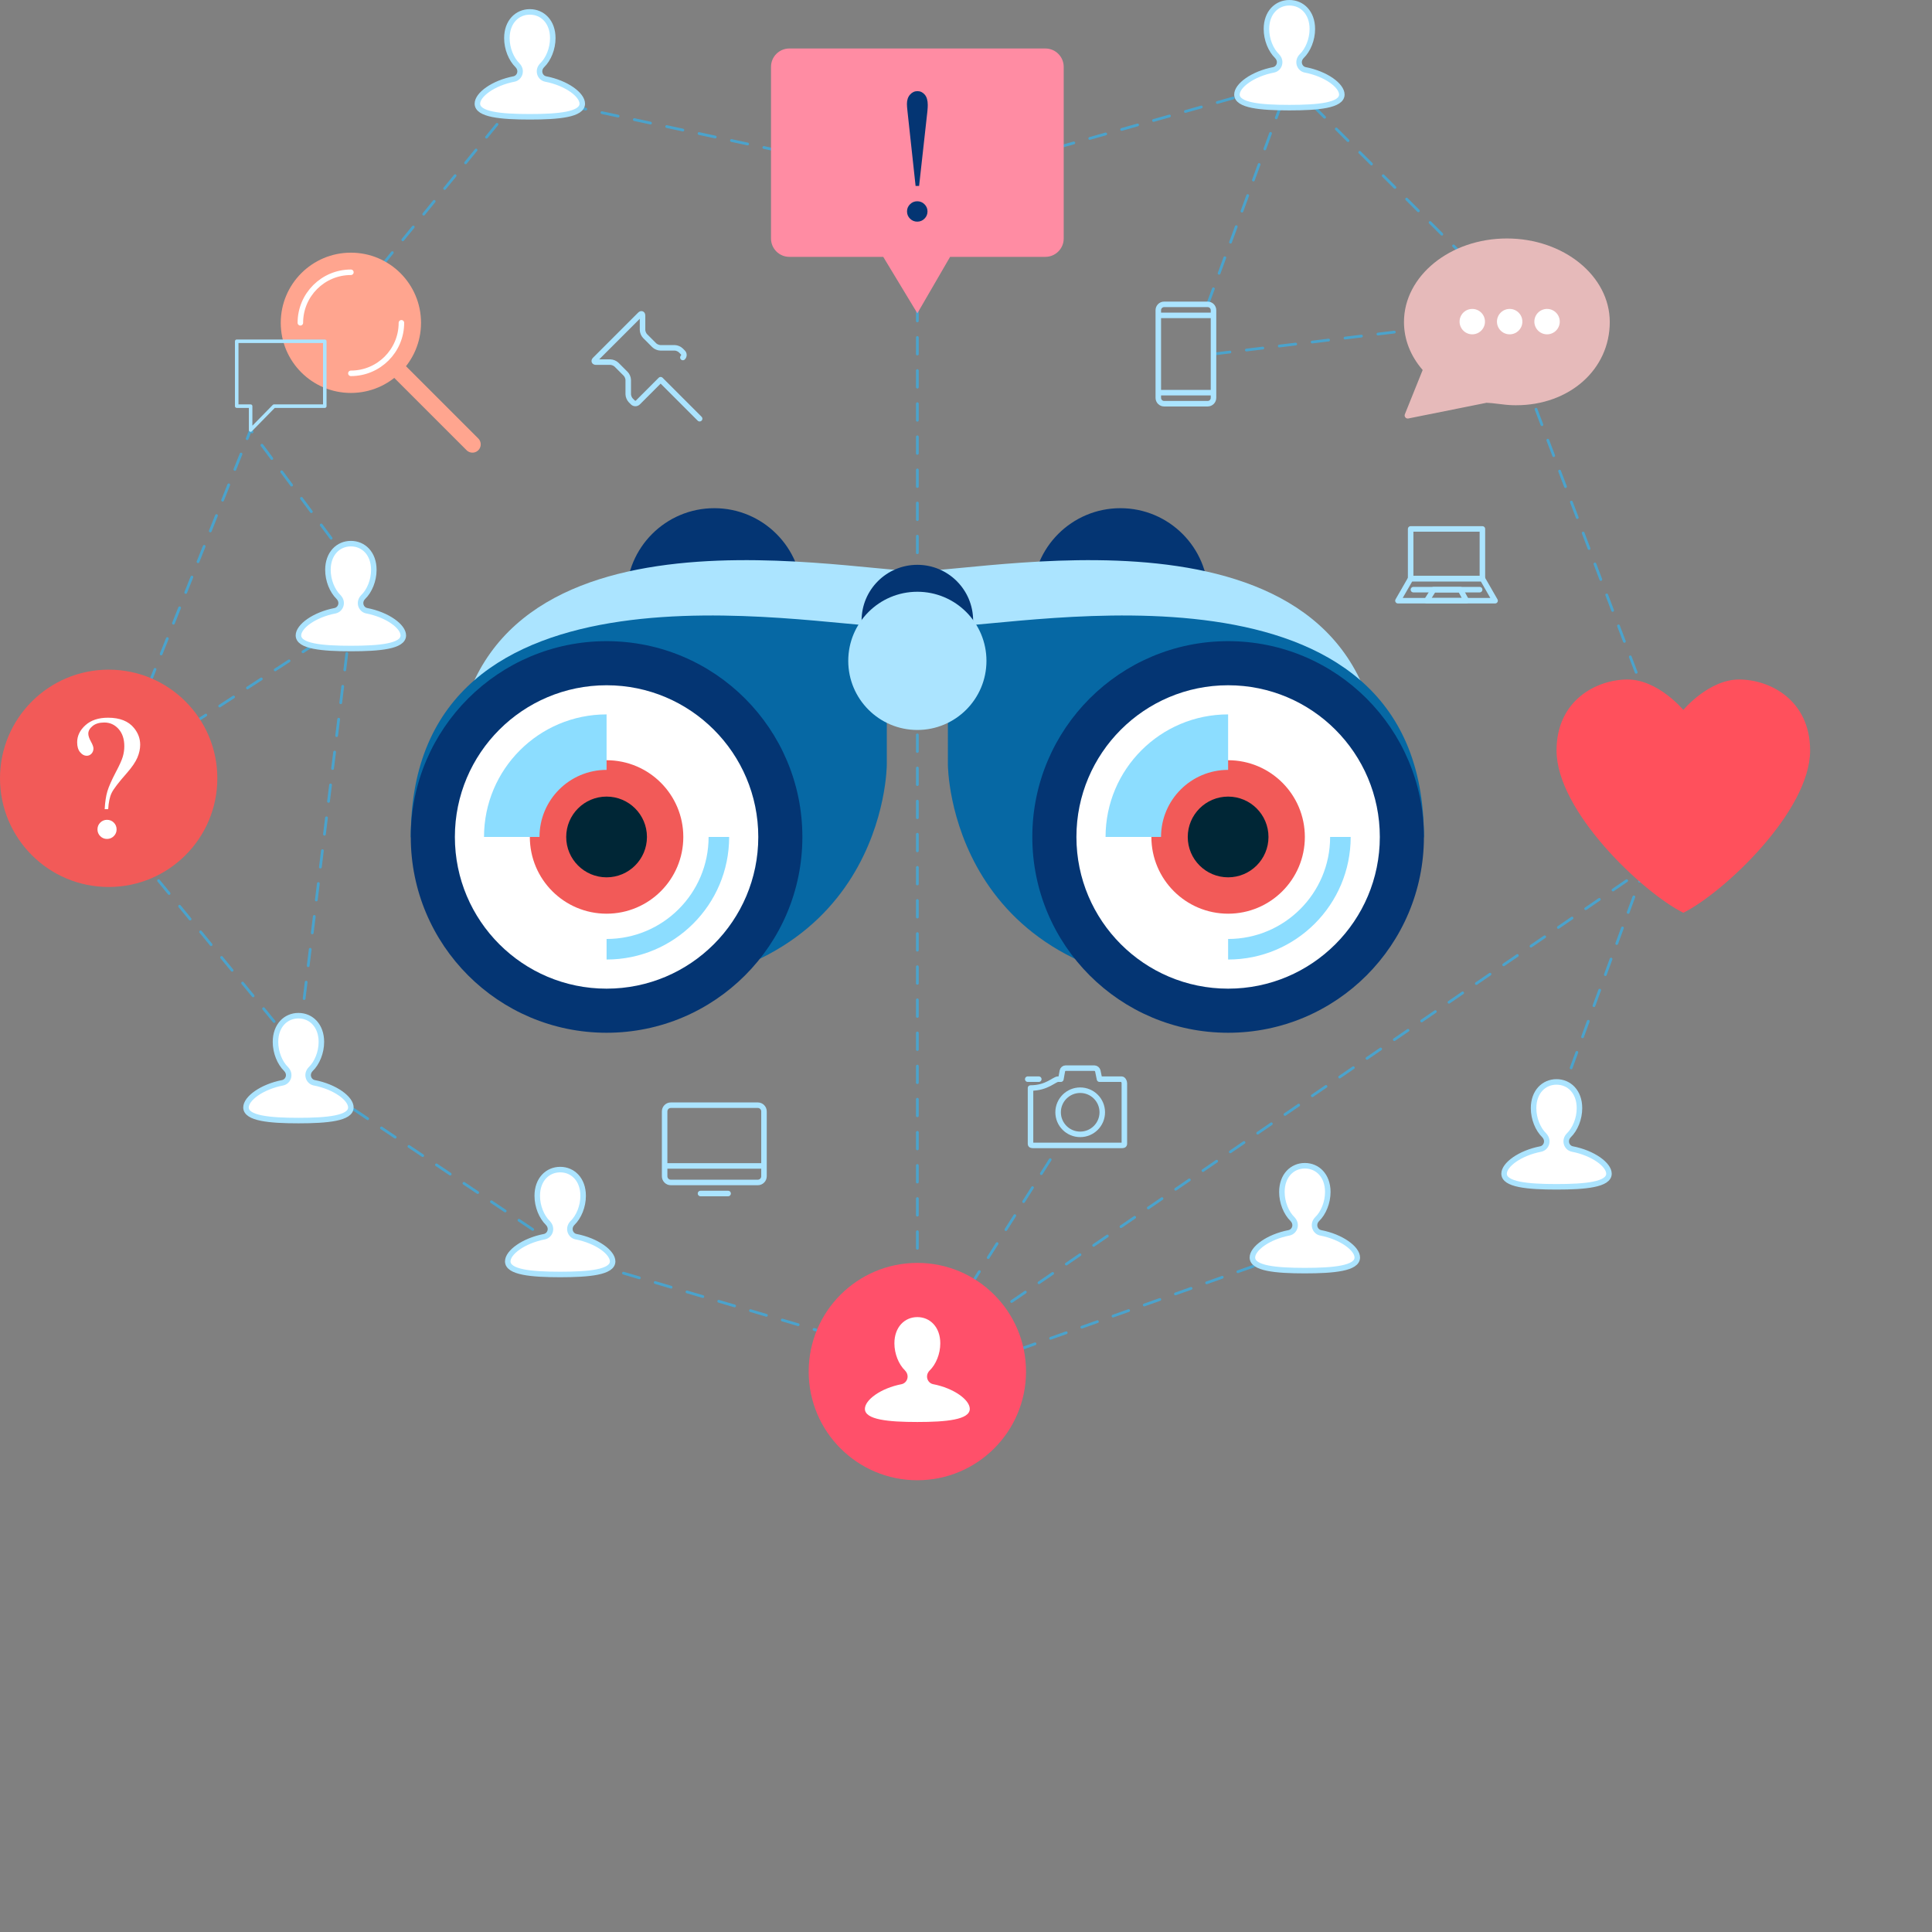 <?xml version="1.0" encoding="utf-8"?>
<!-- Generator: Adobe Illustrator 16.0.0, SVG Export Plug-In . SVG Version: 6.00 Build 0)  -->
<!DOCTYPE svg PUBLIC "-//W3C//DTD SVG 1.1//EN" "http://www.w3.org/Graphics/SVG/1.1/DTD/svg11.dtd">
<svg xmlns:dc="http://purl.org/dc/elements/1.1/"
   xmlns:cc="http://creativecommons.org/ns#"
   xmlns:rdf="http://www.w3.org/1999/02/22-rdf-syntax-ns#"
   xmlns:svg="http://www.w3.org/2000/svg"
   xmlns="http://www.w3.org/2000/svg"
   xmlns:xlink="http://www.w3.org/1999/xlink"
   xmlns:sodipodi="http://sodipodi.sourceforge.net/DTD/sodipodi-0.dtd"
   xmlns:inkscape="http://www.inkscape.org/namespaces/inkscape"
   width="10%" 
   height="10%"
   preserveAspectRatio="x200Y200 meet"
   viewBox="0 0 350 350"
   id="svg2"
   version="1.1"
   inkscape:version="0.48.0 r9654"
   sodipodi:docname="namesvg.svg">
<rect x="0" y="0" width="350" height="350" fill="#808080" stroke="none"/>
<g id="Layer_3">
	
		<line fill="none" stroke="#4BA3CC" stroke-width="0.5" stroke-linecap="round" stroke-linejoin="round" stroke-dasharray="3,3" x1="166.187" y1="248.104" x2="191.687" y2="207.819"/>
	
		<line fill="none" stroke="#4BA3CC" stroke-width="0.5" stroke-linecap="round" stroke-linejoin="round" stroke-dasharray="3,3" x1="173.367" y1="248.473" x2="236.387" y2="226.072"/>
	
		<line fill="none" stroke="#4BA3CC" stroke-width="0.5" stroke-linecap="round" stroke-linejoin="round" stroke-dasharray="3,3" x1="173.367" y1="242.551" x2="304.948" y2="152.521"/>
	
		<line fill="none" stroke="#4BA3CC" stroke-width="0.5" stroke-linecap="round" stroke-linejoin="round" stroke-dasharray="3,3" x1="166.187" y1="244.135" x2="166.187" y2="46.532"/>
	
		<line fill="none" stroke="#4BA3CC" stroke-width="0.5" stroke-linecap="round" stroke-linejoin="round" stroke-dasharray="3,3" x1="185.872" y1="28.333" x2="233.587" y2="14.886"/>
	
		<line fill="none" stroke="#4BA3CC" stroke-width="0.5" stroke-linecap="round" stroke-linejoin="round" stroke-dasharray="3,3" x1="233.587" y1="14.886" x2="269.017" y2="50.226"/>
	
		<line fill="none" stroke="#4BA3CC" stroke-width="0.5" stroke-linecap="round" stroke-linejoin="round" stroke-dasharray="3,3" x1="219.838" y1="64.136" x2="257.956" y2="59.51"/>
	
		<line fill="none" stroke="#4BA3CC" stroke-width="0.5" stroke-linecap="round" stroke-linejoin="round" stroke-dasharray="3,3" x1="218.779" y1="55.136" x2="233.587" y2="14.886"/>
	
		<line fill="none" stroke="#4BA3CC" stroke-width="0.5" stroke-linecap="round" stroke-linejoin="round" stroke-dasharray="3,3" x1="97.315" y1="17.878" x2="153.668" y2="30.011"/>
	
		<line fill="none" stroke="#4BA3CC" stroke-width="0.5" stroke-linecap="round" stroke-linejoin="round" stroke-dasharray="3,3" x1="93.829" y1="17.878" x2="54.972" y2="65.499"/>
	
		<line fill="none" stroke="#4BA3CC" stroke-width="0.5" stroke-linecap="round" stroke-linejoin="round" stroke-dasharray="3,3" x1="19.686" y1="141" x2="63.566" y2="112.426"/>
	
		<line fill="none" stroke="#4BA3CC" stroke-width="0.5" stroke-linecap="round" stroke-linejoin="round" stroke-dasharray="3,3" x1="22.521" y1="135.19" x2="45.403" y2="77.903"/>
	
		<line fill="none" stroke="#4BA3CC" stroke-width="0.5" stroke-linecap="round" stroke-linejoin="round" stroke-dasharray="3,3" x1="21.123" y1="150.258" x2="54.972" y2="191.536"/>
	
		<line fill="none" stroke="#4BA3CC" stroke-width="0.5" stroke-linecap="round" stroke-linejoin="round" stroke-dasharray="3,3" x1="63.566" y1="102.322" x2="45.403" y2="77.903"/>
	
		<line fill="none" stroke="#4BA3CC" stroke-width="0.5" stroke-linecap="round" stroke-linejoin="round" stroke-dasharray="3,3" x1="63.566" y1="112.426" x2="54.066" y2="189.216"/>
	<path fill="none" stroke="#4BA3CC" stroke-width="0.5" stroke-linecap="round" stroke-linejoin="round" stroke-dasharray="3,3" d="
		M150.52,242.551"/>
	<path fill="none" stroke="#4BA3CC" stroke-width="0.5" stroke-linecap="round" stroke-linejoin="round" stroke-dasharray="3,3" d="
		M54.066,200.216"/>
	
		<line fill="none" stroke="#4BA3CC" stroke-width="0.5" stroke-linecap="round" stroke-linejoin="round" stroke-dasharray="3,3" x1="282.564" y1="199.094" x2="299.639" y2="152.521"/>
	
		<line fill="none" stroke="#4BA3CC" stroke-width="0.5" stroke-linecap="round" stroke-linejoin="round" stroke-dasharray="3,3" x1="304.948" y1="144.228" x2="275.791" y2="67.632"/>
	
		<line fill="none" stroke="#4BA3CC" stroke-width="0.5" stroke-linecap="round" stroke-linejoin="round" stroke-dasharray="3,3" x1="173.367" y1="248.473" x2="103.86" y2="227.962"/>
	
		<line fill="none" stroke="#4BA3CC" stroke-width="0.5" stroke-linecap="round" stroke-linejoin="round" stroke-dasharray="3,3" x1="101.486" y1="226.072" x2="63.566" y2="200.625"/>
</g>
<g id="Layer_2">
	<g>
		<g>
			<circle fill="#043573" cx="202.97" cy="107.987" r="15.924"/>
			<path fill="#ABE4FF" d="M166.229,103.452c13.688,0,83.884-15.093,83.884,38.146c0,0-9.521,35.471-27.628,35.471
				c-50.766,0-46.998-48.58-50.766-48.58C165.335,128.489,166.229,103.452,166.229,103.452z"/>
			<path fill="#0668A4" d="M171.72,113.477c13.688,0,86.236-15.093,86.236,38.146c0,0-17.364,27.627-35.471,27.627
				c-50.766,0-50.766-40.736-50.766-40.736V113.477z"/>
			<circle fill="#043573" cx="222.485" cy="151.623" r="35.471"/>
			<circle fill="#FFFFFF" cx="222.486" cy="151.623" r="27.482"/>
			<circle fill="#F25A58" cx="222.485" cy="151.623" r="13.901"/>
			<circle fill="#002636" cx="222.485" cy="151.623" r="7.312"/>
			<path fill="#8CDDFF" d="M222.485,170.104v3.723c12.263,0,22.204-9.94,22.204-22.203h-3.724
				C240.966,161.829,232.692,170.104,222.485,170.104z"/>
			<path fill="#8CDDFF" d="M222.485,139.471v-10.052c-12.263,0-22.203,9.941-22.203,22.204h10.051
				C210.333,144.912,215.774,139.471,222.485,139.471z"/>
		</g>
		<g>
			<circle fill="#043573" cx="129.404" cy="107.987" r="15.924"/>
			<path fill="#ABE4FF" d="M166.144,103.452c-13.688,0-83.883-15.093-83.883,38.146c0,0,9.521,35.471,27.627,35.471
				c50.766,0,46.998-48.58,50.766-48.58C167.038,128.489,166.144,103.452,166.144,103.452z"/>
			<path fill="#0668A4" d="M160.653,113.477c-13.688,0-86.237-15.093-86.237,38.146c0,0,17.364,27.627,35.471,27.627
				c50.766,0,50.766-40.736,50.766-40.736V113.477z"/>
			<circle fill="#043573" cx="109.887" cy="151.623" r="35.471"/>
			<circle fill="#FFFFFF" cx="109.888" cy="151.623" r="27.482"/>
			<circle fill="#F25A58" cx="109.887" cy="151.623" r="13.901"/>
			<circle fill="#002636" cx="109.887" cy="151.623" r="7.313"/>
			<path fill="#8CDDFF" d="M109.888,170.104v3.723c12.263,0,22.204-9.94,22.204-22.203h-3.723
				C128.369,161.829,120.094,170.104,109.888,170.104z"/>
			<path fill="#8CDDFF" d="M109.888,139.471v-10.052c-12.263,0-22.204,9.941-22.204,22.204h10.051
				C97.735,144.912,103.176,139.471,109.888,139.471z"/>
		</g>
	</g>
	<g>
		<path fill="none" stroke="#ABE4FF" stroke-linecap="round" stroke-linejoin="round" stroke-miterlimit="10" d="M219.838,56.195
			c0-0.585-0.474-1.059-1.059-1.059h-7.883c-0.584,0-1.059,0.474-1.059,1.059v15.882c0,0.584,0.475,1.059,1.059,1.059h7.883
			c0.585,0,1.059-0.474,1.059-1.059V56.195z"/>
		
			<line fill="none" stroke="#ABE4FF" stroke-linecap="round" stroke-linejoin="round" stroke-miterlimit="10" x1="210.338" y1="71.136" x2="219.338" y2="71.136"/>
		
			<line fill="none" stroke="#ABE4FF" stroke-linecap="round" stroke-linejoin="round" stroke-miterlimit="10" x1="210.338" y1="57.136" x2="219.338" y2="57.136"/>
	</g>
	<path fill="#FF8CA3" d="M189.385,8.784h-46.396c-1.822,0-3.313,1.492-3.313,3.313v31.121c0,1.822,1.491,3.314,3.313,3.314h17.017
		l6.182,10.223l5.931-10.223h17.268c1.821,0,3.313-1.492,3.313-3.314V12.098C192.698,10.276,191.206,8.784,189.385,8.784z"/>
	<g>
		<path fill="#043573" d="M166.504,33.688h-0.635l-1.47-13.534c-0.067-0.59-0.101-1.03-0.101-1.32c0-0.702,0.187-1.264,0.56-1.688
			c0.373-0.423,0.821-0.635,1.345-0.635s0.966,0.211,1.328,0.635c0.362,0.423,0.543,1.053,0.543,1.888
			c0,0.267-0.022,0.641-0.066,1.12L166.504,33.688z M166.17,36.461c0.512,0,0.949,0.181,1.312,0.543
			c0.362,0.362,0.543,0.794,0.543,1.295c0,0.513-0.181,0.95-0.543,1.312s-0.799,0.543-1.312,0.543c-0.513,0-0.95-0.182-1.312-0.543
			c-0.362-0.362-0.543-0.799-0.543-1.312c0-0.501,0.181-0.933,0.543-1.295C165.22,36.642,165.657,36.461,166.17,36.461z"/>
	</g>
	<circle fill="#FF506A" cx="166.187" cy="248.473" r="19.686"/>
	<path fill="#FFFFFF" d="M168.999,250.747c-0.987-0.237-1.477-1.531-0.603-2.449c1.168-1.122,1.946-3.037,1.946-4.943
		c0-2.952-1.86-4.75-4.156-4.75c-2.295,0-4.156,1.798-4.156,4.75c0,1.899,0.773,3.81,1.935,4.932h-0.007
		c0.891,0.923,0.395,2.232-0.604,2.465c-3.864,0.746-6.668,2.881-6.668,4.479c0,1.968,4.253,2.375,9.5,2.375s9.5-0.407,9.5-2.375
		C175.687,253.629,172.872,251.49,168.999,250.747z"/>
	<path fill="#FFFFFF" stroke="#ABE4FF" stroke-linecap="round" stroke-linejoin="round" stroke-miterlimit="10" d="M239.199,223.327
		c-0.987-0.238-1.477-1.532-0.603-2.45c1.168-1.121,1.946-3.037,1.946-4.942c0-2.953-1.86-4.75-4.156-4.75s-4.156,1.797-4.156,4.75
		c0,1.899,0.773,3.809,1.935,4.932h-0.007c0.891,0.922,0.395,2.232-0.604,2.464c-3.863,0.746-6.668,2.881-6.668,4.479
		c0,1.968,4.253,2.375,9.5,2.375s9.5-0.407,9.5-2.375C245.887,226.209,243.072,224.069,239.199,223.327z"/>
	<path fill="#FFFFFF" stroke="#ABE4FF" stroke-linecap="round" stroke-linejoin="round" stroke-miterlimit="10" d="M104.298,224.025
		c-0.987-0.237-1.476-1.531-0.603-2.449c1.168-1.121,1.947-3.037,1.947-4.943c0-2.952-1.861-4.75-4.156-4.75
		s-4.156,1.798-4.156,4.75c0,1.9,0.773,3.81,1.935,4.933h-0.007c0.891,0.922,0.395,2.232-0.604,2.464
		c-3.864,0.746-6.668,2.881-6.668,4.479c0,1.968,4.253,2.375,9.5,2.375s9.5-0.407,9.5-2.375
		C110.986,226.907,108.172,224.769,104.298,224.025z"/>
	<path fill="#FFFFFF" stroke="#ABE4FF" stroke-linecap="round" stroke-linejoin="round" stroke-miterlimit="10" d="M236.399,12.643
		c-0.987-0.238-1.476-1.531-0.603-2.45c1.168-1.122,1.946-3.037,1.946-4.943c0-2.953-1.86-4.75-4.156-4.75
		c-2.295,0-4.156,1.797-4.156,4.75c0,1.9,0.773,3.809,1.936,4.932h-0.007c0.89,0.922,0.394,2.232-0.604,2.464
		c-3.863,0.746-6.668,2.881-6.668,4.479c0,1.968,4.253,2.375,9.5,2.375s9.5-0.407,9.5-2.375
		C243.087,15.524,240.273,13.385,236.399,12.643z"/>
	<path fill="#FFFFFF" stroke="#ABE4FF" stroke-linecap="round" stroke-linejoin="round" stroke-miterlimit="10" d="M98.798,14.3
		c-0.987-0.237-1.476-1.531-0.603-2.45c1.168-1.121,1.947-3.037,1.947-4.943c0-2.953-1.861-4.75-4.156-4.75s-4.156,1.797-4.156,4.75
		c0,1.9,0.773,3.809,1.935,4.932h-0.007c0.891,0.922,0.395,2.232-0.604,2.464c-3.864,0.746-6.668,2.881-6.668,4.479
		c0,1.968,4.253,2.375,9.5,2.375s9.5-0.407,9.5-2.375C105.486,17.182,102.672,15.042,98.798,14.3z"/>
	<path fill="#FFFFFF" stroke="#ABE4FF" stroke-linecap="round" stroke-linejoin="round" stroke-miterlimit="10" d="M66.378,110.629
		c-0.987-0.238-1.476-1.532-0.602-2.45c1.168-1.122,1.946-3.037,1.946-4.943c0-2.953-1.86-4.75-4.156-4.75
		c-2.295,0-4.156,1.797-4.156,4.75c0,1.899,0.773,3.809,1.935,4.932h-0.007c0.891,0.922,0.395,2.232-0.604,2.464
		c-3.864,0.746-6.668,2.881-6.668,4.479c0,1.968,4.253,2.375,9.5,2.375s9.5-0.407,9.5-2.375
		C73.066,113.511,70.252,111.372,66.378,110.629z"/>
	<path fill="#FFFFFF" stroke="#ABE4FF" stroke-linecap="round" stroke-linejoin="round" stroke-miterlimit="10" d="M56.878,196.143
		c-0.987-0.237-1.476-1.531-0.602-2.449c1.168-1.122,1.946-3.037,1.946-4.943c0-2.952-1.86-4.75-4.156-4.75
		c-2.295,0-4.156,1.798-4.156,4.75c0,1.899,0.773,3.809,1.935,4.932h-0.007c0.891,0.923,0.395,2.232-0.604,2.465
		c-3.864,0.746-6.668,2.881-6.668,4.479c0,1.968,4.253,2.375,9.5,2.375s9.5-0.407,9.5-2.375
		C63.566,199.024,60.752,196.886,56.878,196.143z"/>
	<path fill="#FFFFFF" stroke="#ABE4FF" stroke-linecap="round" stroke-linejoin="round" stroke-miterlimit="10" d="M284.793,208.143
		c-0.987-0.237-1.476-1.531-0.603-2.449c1.168-1.122,1.946-3.037,1.946-4.943c0-2.952-1.86-4.75-4.156-4.75
		c-2.295,0-4.156,1.798-4.156,4.75c0,1.899,0.773,3.809,1.936,4.932h-0.007c0.89,0.923,0.394,2.232-0.604,2.465
		c-3.863,0.746-6.668,2.881-6.668,4.479c0,1.968,4.254,2.375,9.5,2.375c5.247,0,9.5-0.407,9.5-2.375
		C291.48,211.024,288.667,208.886,284.793,208.143z"/>
	<path fill="none" stroke="#ABE4FF" stroke-linecap="round" stroke-linejoin="round" stroke-miterlimit="10" d="M123.709,64.763
		c0.251-0.251,0.251-0.664,0-0.915l-0.379-0.379c-0.251-0.251-0.749-0.457-1.104-0.457h-2.589c-0.355,0-0.853-0.206-1.104-0.458
		l-1.673-1.674c-0.251-0.251-0.458-0.748-0.458-1.104v-2.588c0-0.356-0.206-0.441-0.458-0.189l-8.145,8.145
		c-0.251,0.251-0.166,0.458,0.19,0.458h2.588c0.355,0,0.853,0.206,1.104,0.458l1.673,1.673c0.251,0.251,0.458,0.748,0.458,1.104
		v2.588c0,0.356,0.206,0.853,0.458,1.104l0.379,0.379c0.251,0.251,0.663,0.251,0.915,0l4.117-4.118l7.063,7.063"/>
	<circle fill="#F25A58" cx="19.686" cy="141" r="19.686"/>
	<g>
		<path fill="#FFFFFF" d="M19.6,146.592h-0.637c0.072-1.305,0.235-2.384,0.489-3.238c0.254-0.854,0.779-2.043,1.577-3.565
			c0.621-1.17,1.025-2.069,1.211-2.695s0.28-1.261,0.28-1.903c0-1.315-0.35-2.361-1.049-3.138c-0.699-0.777-1.556-1.165-2.57-1.165
			c-0.901,0-1.61,0.212-2.128,0.637c-0.518,0.425-0.776,0.886-0.776,1.383c0,0.383,0.155,0.854,0.466,1.414
			c0.311,0.559,0.466,0.983,0.466,1.273c0,0.373-0.119,0.686-0.357,0.94c-0.238,0.254-0.528,0.38-0.87,0.38
			c-0.435,0-0.831-0.215-1.188-0.645c-0.357-0.43-0.536-1.028-0.536-1.794c0-1.17,0.502-2.206,1.507-3.107s2.366-1.351,4.085-1.351
			c2.133,0,3.702,0.621,4.707,1.864c0.746,0.911,1.118,1.921,1.118,3.029c0,0.756-0.168,1.532-0.505,2.33s-0.976,1.735-1.918,2.812
			c-1.501,1.698-2.42,2.902-2.757,3.611C19.877,144.373,19.673,145.35,19.6,146.592z M19.383,148.518
			c0.487,0,0.898,0.168,1.235,0.505s0.505,0.748,0.505,1.235c0,0.477-0.171,0.883-0.513,1.22c-0.342,0.336-0.751,0.504-1.227,0.504
			c-0.477,0-0.883-0.168-1.22-0.504c-0.336-0.337-0.504-0.743-0.504-1.22c0-0.487,0.168-0.898,0.504-1.235
			C18.5,148.687,18.906,148.518,19.383,148.518z"/>
	</g>
	<circle fill="#043573" cx="166.187" cy="112.426" r="10.104"/>
	<circle fill="#ABE4FF" cx="166.187" cy="119.721" r="12.519"/>
	<g>
		<path fill="#FF505C" d="M315.054,123.097c-5.513,0-10.105,5.513-10.105,5.513s-4.593-5.513-10.105-5.513
			c-5.512,0-12.862,3.675-12.862,12.862c0,11.025,15.618,25.725,22.968,29.399c7.35-3.675,22.967-18.375,22.967-29.399
			C327.915,126.771,320.565,123.097,315.054,123.097z"/>
	</g>
	<circle fill="#FFA58F" cx="63.567" cy="58.479" r="12.706"/>
	<path fill="none" stroke="#FFFFFF" stroke-linecap="round" stroke-linejoin="round" stroke-miterlimit="10" d="M54.413,58.479
		c0-5.056,4.098-9.154,9.154-9.154"/>
	<path fill="none" stroke="#FFFFFF" stroke-linecap="round" stroke-linejoin="round" stroke-miterlimit="10" d="M72.72,58.479
		c0,5.056-4.098,9.154-9.154,9.154"/>
	
		<line fill="none" stroke="#FFA58F" stroke-width="3" stroke-linecap="round" stroke-linejoin="round" stroke-miterlimit="10" x1="72.523" y1="67.436" x2="85.588" y2="80.5"/>
	<g>
		<path fill="none" stroke="#ABE4FF" stroke-linecap="round" stroke-linejoin="round" stroke-miterlimit="10" d="M138.403,201.341
			c0-0.622-0.503-1.125-1.125-1.125h-15.75c-0.621,0-1.125,0.503-1.125,1.125v11.75c0,0.621,0.504,1.125,1.125,1.125h15.75
			c0.622,0,1.125-0.504,1.125-1.125V201.341z"/>
		
			<line fill="none" stroke="#ABE4FF" stroke-linecap="round" stroke-linejoin="round" stroke-miterlimit="10" x1="126.903" y1="216.216" x2="131.903" y2="216.216"/>
		
			<line fill="none" stroke="#ABE4FF" stroke-linecap="round" stroke-linejoin="round" stroke-miterlimit="10" x1="120.903" y1="211.216" x2="137.903" y2="211.216"/>
	</g>
	<g>
		<path fill="#E6BABA" d="M255.028,75.82c0.037,0,0.073-0.004,0.111-0.011l14.169-2.844c0.673,0.023,1.393,0.111,2.147,0.205
			c0.847,0.105,1.725,0.214,2.612,0.237c0.195,0.004,0.387,0.007,0.58,0.007c9.678,0,16.977-6.482,16.977-15.081
			c0-8.344-8.362-15.131-18.64-15.131s-18.64,6.788-18.64,15.131c0,3.142,1.17,6.141,3.386,8.696l-3.227,8.018
			c-0.077,0.191-0.045,0.412,0.089,0.569C254.701,75.747,254.862,75.82,255.028,75.82L255.028,75.82z"/>
		<circle fill="#FFFFFF" cx="273.49" cy="58.266" r="2.301"/>
		<circle fill="#FFFFFF" cx="280.264" cy="58.266" r="2.301"/>
		<circle fill="#FFFFFF" cx="266.716" cy="58.266" r="2.3"/>
	</g>
	<g>
		<path fill="none" stroke="#ABE4FF" stroke-linecap="round" stroke-linejoin="round" stroke-miterlimit="10" d="M203.187,195.5h-4
			l-0.314-1.518c-0.071-0.266-0.355-0.482-0.631-0.482h-5.191c-0.274,0-0.54,0.222-0.59,0.492l-0.273,1.508h-0.501
			c-0.702,0-1.999,1.605-4.999,1.605v0.053c0,0,0,0.276,0,0.552v9.498c0,0.275,0.225,0.292,0.5,0.292h16
			c0.275,0,0.5-0.017,0.5-0.292v-11C203.687,195.933,203.462,195.5,203.187,195.5z"/>
		
			<line fill="none" stroke="#ABE4FF" stroke-linecap="round" stroke-linejoin="round" stroke-miterlimit="10" x1="186.187" y1="195.5" x2="188.187" y2="195.5"/>
		
			<circle fill="none" stroke="#ABE4FF" stroke-linecap="round" stroke-linejoin="round" stroke-miterlimit="10" cx="195.687" cy="201.5" r="4"/>
	</g>
	<g>
		
			<line fill="none" stroke="#ABE4FF" stroke-linecap="round" stroke-linejoin="round" stroke-miterlimit="10" x1="256.051" y1="106.822" x2="268.051" y2="106.822"/>
		
			<rect x="255.551" y="95.822" fill="none" stroke="#ABE4FF" stroke-linecap="round" stroke-linejoin="round" stroke-miterlimit="10" width="13" height="9"/>
		<polygon fill="none" stroke="#ABE4FF" stroke-linecap="round" stroke-linejoin="round" stroke-miterlimit="10" points="
			270.848,108.822 253.253,108.822 255.551,104.822 268.551,104.822 		"/>
		<polygon fill="none" stroke="#ABE4FF" stroke-linecap="round" stroke-linejoin="round" stroke-miterlimit="10" points="
			265.642,108.822 258.459,108.822 259.713,106.822 264.57,106.822 		"/>
	</g>
	
		<polygon fill="none" stroke="#ABE4FF" stroke-width="0.638" stroke-linecap="round" stroke-linejoin="round" stroke-miterlimit="10" points="
		58.838,73.579 49.64,73.579 45.403,77.903 45.403,73.579 42.884,73.579 42.884,61.823 58.838,61.823 	"/>
</g>
</svg>
